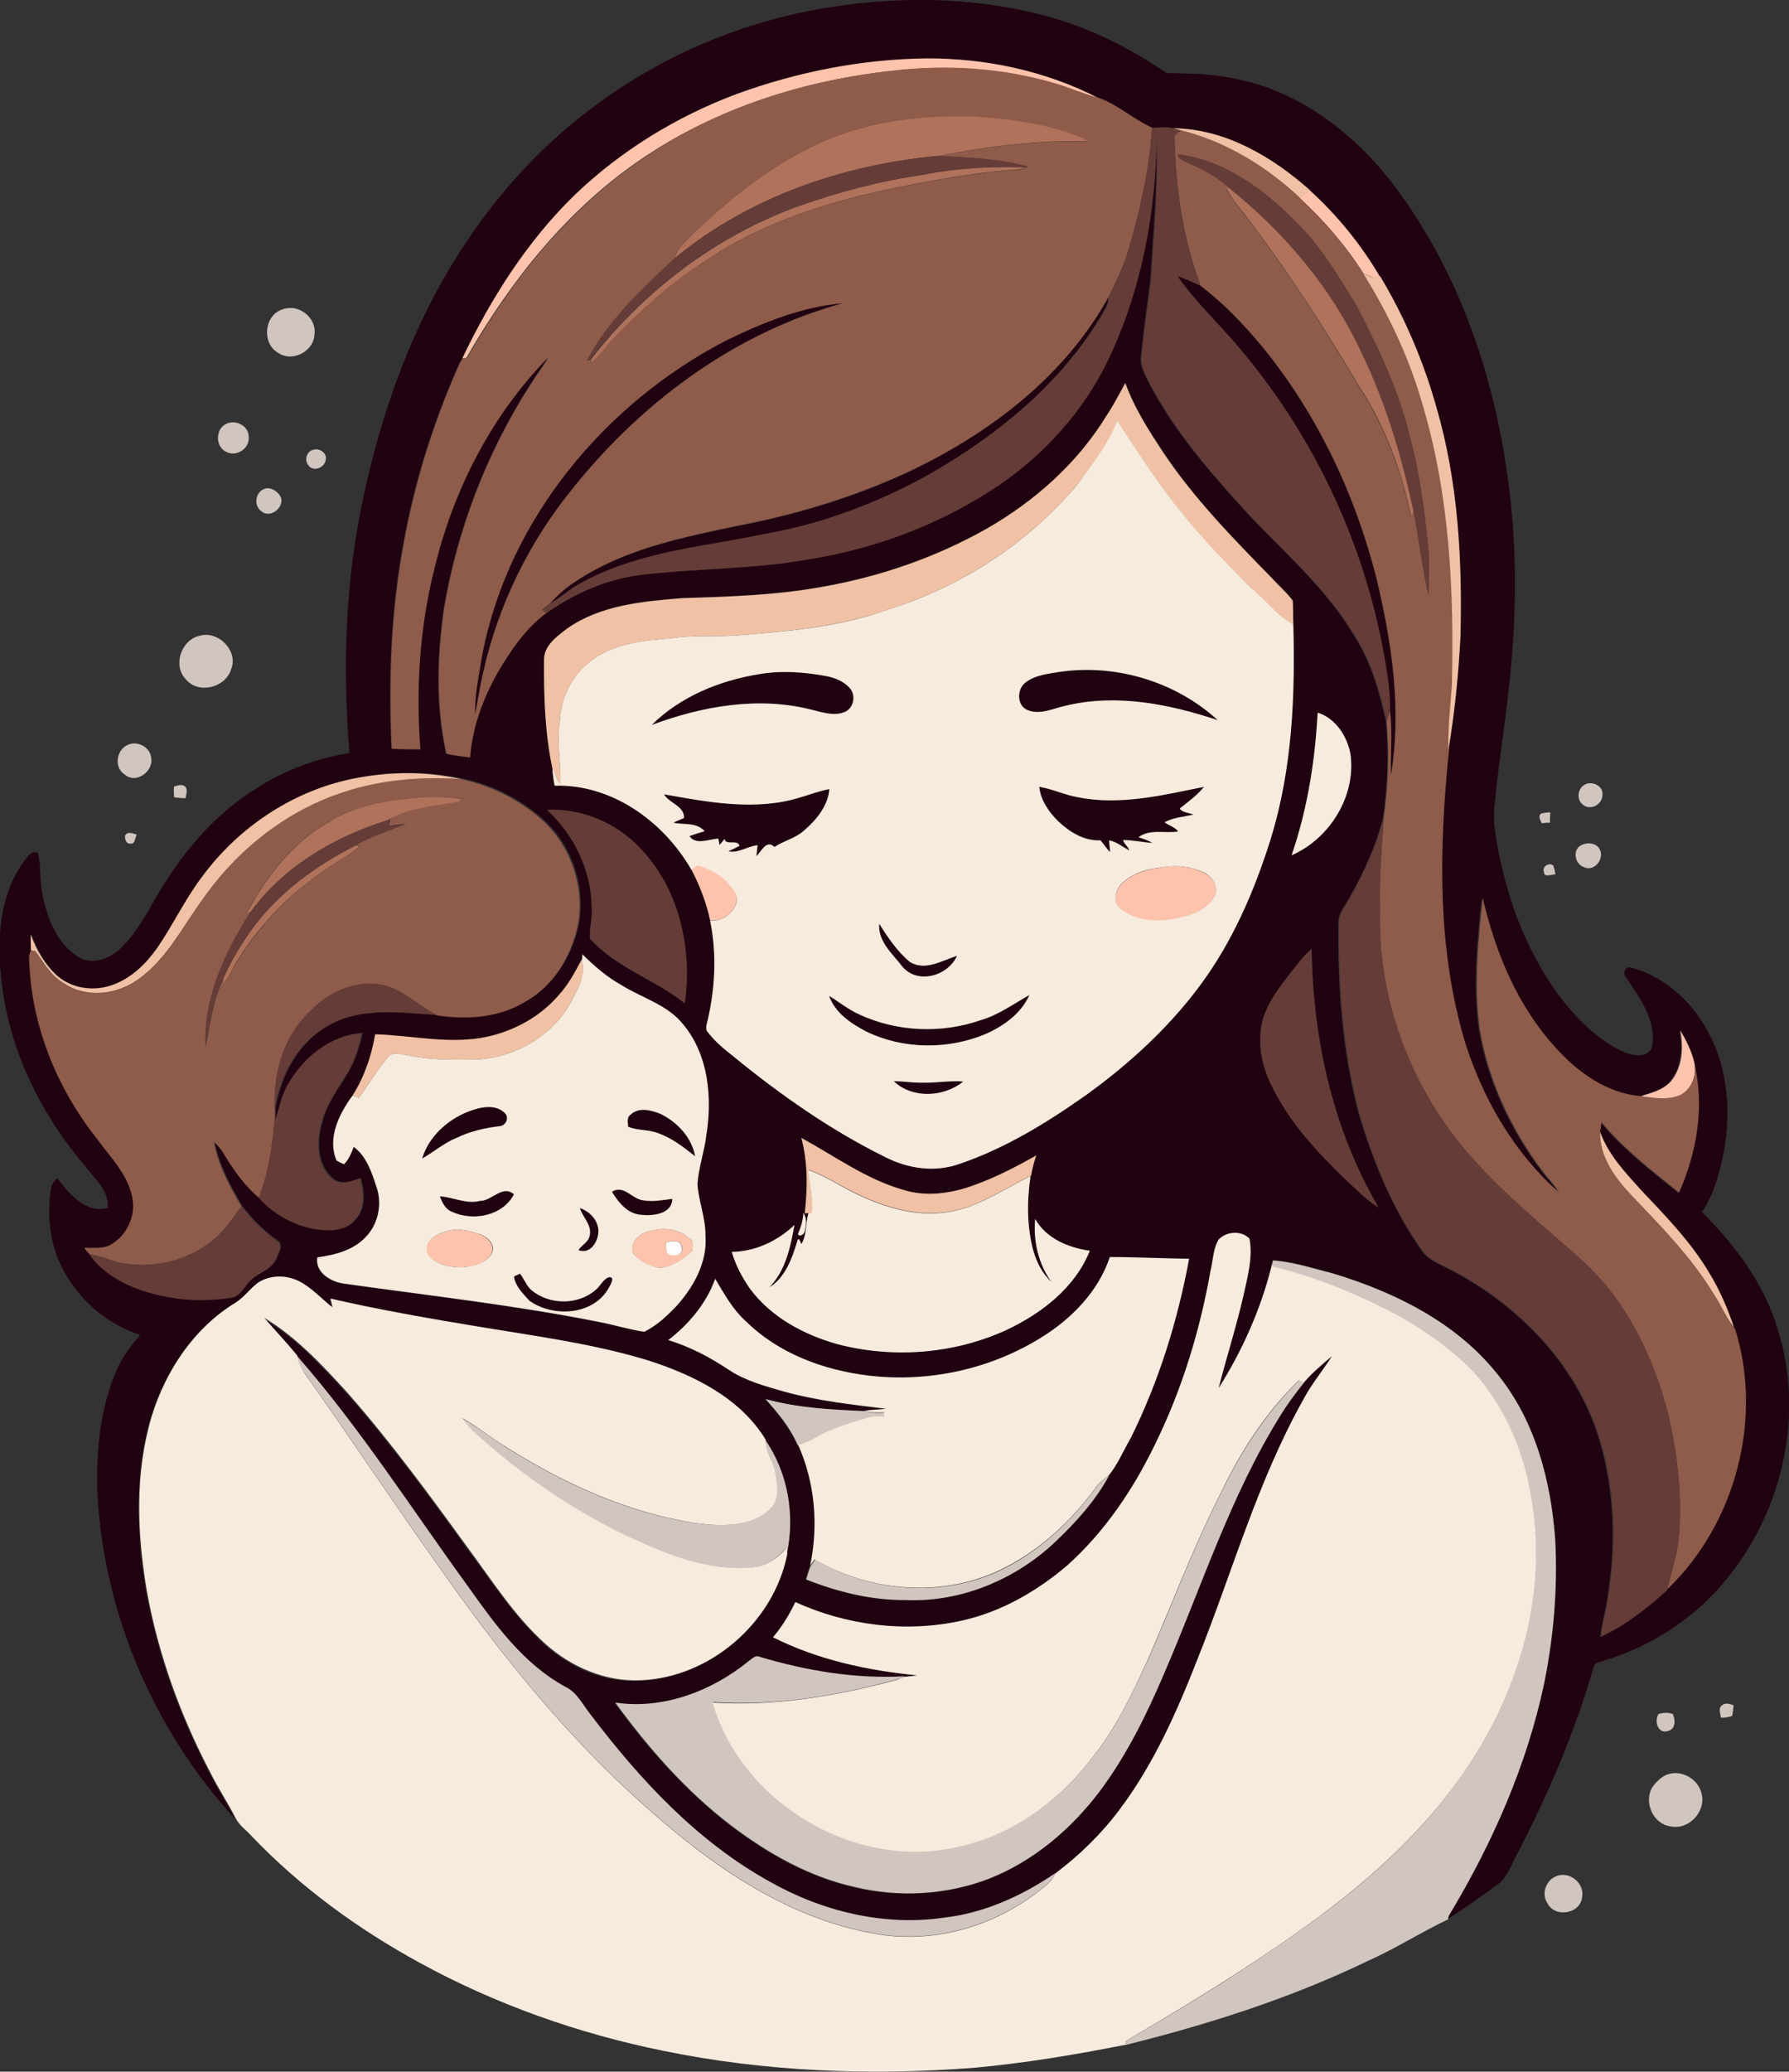 <?xml version="1.0" encoding="iso-8859-1"?>
<!-- Generator: Adobe Illustrator 19.2.0, SVG Export Plug-In . SVG Version: 6.00 Build 0)  -->
<svg version="1.1" id="Layer_1" xmlns="http://www.w3.org/2000/svg" xmlns:xlink="http://www.w3.org/1999/xlink" x="0px" y="0px"
	 viewBox="0 0 625.1 723.5" enable-background="new 0 0 625.1 723.5" xml:space="preserve">
<rect x="0" y="0" width="625.1" height="723.5" fill="#333333" stroke="none"/>
<path fill="#FEFEFE" d="M232.7,433.9c1.9-0.6,5.4-1.1,5.5,1.8c0.7,2.8-3.2,3.6-5,2.2C232.5,436.7,232.9,435.2,232.7,433.9z"/>
<g>
	<g>
		<path fill="#210210" d="M285.5,3.3c26.4-4.8,54-4.7,80.1,2.3c15.1,4.1,29.1,11.1,42,19.9c8,0.2,16.1,0.2,24,2
			c21.9,4.2,40.7,18.4,54.3,35.7c22.3,28.9,35.1,64.2,40.4,100.1c3.9,24.9,3.8,50.3,1.1,75.3c-1.3,12.6-3.3,25.2-4.7,37.8
			c-0.5,4.6-1.1,9.4-0.3,14c3,20.4,10,40.4,22.2,57.1c6.1,8.1,13.6,15.8,23.1,20c3.1,1.3,8.4,2.1,9.6-2.1c1.5-8.9-4.2-16.8-9-23.8
			c-1.2-1.3-1-3.8,1.2-3.8c11.6,2.9,21.2,11.5,26.9,21.8c7.5,13.2,8.6,29.2,5.7,43.9c-1.5,6.9-3.4,13.9-7.4,19.8
			c11.6,11.6,21.9,25.2,26.5,41.1c9.3,29.3,1.8,62.6-17.3,86.3c-11,14-26.6,24.2-43.6,29.3c-1.2,0.5-3,0.5-3.4,2
			c-6.7,23.3-16.4,45.7-27.7,67.2c-1.6,3.2-2.9,6.8-6,9c-5.7,4.1-11.3,8.2-17.2,11.9c0-0.3,0.1-0.8,0.2-1.1
			c15.2-25.2,27.2-52.5,33.4-81.4c3.4-16.4,4.7-33.3,3.8-50.1c-1.5-20.7-7.1-41.9-20.6-58.2c-14.4-17.7-35.7-28.2-57.2-34.7
			c-6.8-1.8-13.7-4.1-20.8-4.5c-0.1,0.5-0.4,1.6-0.6,2.1c-3.7,15.1-10.2,29.5-18.5,42.6c2.7-10.8,6.1-21.5,8.7-32.4
			c1.5-6.5,3.4-13.1,2.1-19.8c-2.9-3-7.9-2.6-10.8,0.3c-2,3.2-2,7.2-2.7,10.8c-3.8,21-10.1,41.7-19.5,60.9
			c-7.6,15.7-17.6,30.5-30.7,42.2c-10.6,9.1-23.1,16.2-36.8,19.2c-19.4,4.3-40.1,1.7-58.1-6.5c-2,4.4-4.7,8.5-7.8,12.3
			c15.6,7.9,33,11.6,50.4,13.3c-1.5,0.2-3.1,0.4-4.6,0.5c-17.1,1-34.3-1.9-50.7-6.8c-1.6-0.7-2.8,0.8-3.9,1.6
			c-12.9,10.4-29.9,16.9-46.5,14.4c11.6,16,24.9,31,40.6,43c12.8,9.7,27.3,17.9,43.1,21.4c15.4,3.6,31.9,2.8,46.6-2.8
			c15.7-6.1,29-17.4,39.1-30.8c9.3-12.5,16.2-26.5,22.3-40.8c13.1-30.2,23.1-62,40.6-90.1c2.6-4.1,5.4-8,8.4-11.7
			c2.9-3.4,6.4-6.3,9.8-9.2c-3.2,5.1-7.1,9.6-9.9,15c-16.1,28.7-24.9,60.6-37.1,90.9c-7.2,18.4-15.4,36.7-27.3,52.6
			c-6.3,8.5-14,15.9-22.4,22.2c-11.6,7.9-24.8,13.8-38.8,15.5c-21,3-42.6-2.3-61-12.6c-25.3-14-45.3-35.6-62.6-58.4
			c-2.8-3.5-4.8-7.9-9.1-9.8c-14.3-7.9-24.1-21.5-33.4-34.5c-19.8-27.2-37.9-55.8-60.2-81.1c-3.7-4.5-7.7-8.7-11.5-13.1
			c11.3,6.8,20.5,16.7,29.3,26.4c15.1,17.1,28.6,35.6,41.9,54c8.7,11.6,16.5,24,27.3,33.7c8.9,7.9,20.7,13.1,32.8,12.5
			c24.4-0.9,46.8-20.1,51.5-44.1c3-13.6,0.3-28.5-7.6-40.1c-9-14.5-25.1-22.4-40.7-27.5c-19.2-5.9-39.3-8.5-59-11.8
			c-17.5-2.9-35-5.9-52.3-9.9c0.2,0.8,0.5,2.3,0.7,3.1c-3.8-3-7.1-6.7-11.4-9c-4.5-2.4-10.3-2.4-14.7,0.4c-2.8,2.2-4.9,5.2-7.9,7
			c-14.4,8.8-24.3,23.7-29.2,39.7c-5.9,19.7-5.1,40.7-1.7,60.8c4,22.4,11.9,44,22.5,64.1c2.6,5.2,5.9,10.1,8.5,15.3
			c-28.4-31.1-46-72.1-48-114.3c-0.4-14.4,1-29.3,6.9-42.6c1.9-4.5,4.9-8.3,8.1-12c-10.6-3.4-19.8-10.8-25.5-20.3
			c-5.7-8.9-7.2-19.9-5.8-30.2c0.2-1.6,0.9-3.2,2.3-4.2c4.2,5.4,9.8,12.3,17.6,10.4c0.7-6.2-4.9-10.5-8.2-15.1
			c-14.6-17.1-25.1-38.1-28.4-60.5c-2.2-15.1-2.1-32,7-45c1.3-1.5,2.8-4.6,5.3-3.4c1.1,4.8,0.5,9.9,1.6,14.7
			c1.6,8.2,5,16.8,12.3,21.5c4.8,3.1,11,0.8,14.8-2.8c5.4-5.1,9-11.8,12.7-18.2c8.7-15,20.2-28.8,35.1-37.9
			c9.8-6.3,20.9-10.4,32.3-12.2c-2.3-28.4-1.6-57.1,4-85.1c6-29.9,15.9-59.3,31.8-85.5c12.8-21.1,29.3-40.1,49.1-54.8
			C230.2,20.1,257.3,8.4,285.5,3.3z M257.5,32.8C236.6,40.6,217.1,52.5,201,68c-16.7,16.3-29.4,36.2-39.4,57.2
			c-1.1,1.2-1.6,2.9-2.3,4.3c-8.3,19.1-14.6,39.2-18.3,59.7c-4.6,23.8-5.4,48.2-4.3,72.3c3.3,0.1,6.7,0.2,10,0.2
			c-1.6-21.1-0.2-42.6,4.9-63.1c6.6-27.5,20-53.7,39.9-73.9c-1.9,3.3-4.3,6.3-6.3,9.6c-15.2,23.7-25.5,50.5-30.2,78.2
			c-2.4,16.8-2.9,34.1,0.8,50.7c2.7,0.7,5.5,1,8.3,1.3c0.7-10.5,4.5-20.5,9.6-29.6c4.6-7.7,9.7-15.3,16.9-20.7
			c10-7,21.5-12.1,33.7-13.5c19-2.2,38.2-1.9,57.1-5.2c24-3.8,47.4-12.5,67.6-26.2c15.8-10.8,29-25.5,37.5-42.7
			c11.9-24.5,17.1-51.9,17.4-79c0.7,16.7-1,33.4-2,50.1c-1.1,8.9-2.5,17.9-3.3,26.9c-0.5,3.3,1.4,6.2,2.7,9
			c8.9,17,21.5,31.5,34.4,45.6c13.1,14,28.1,26.7,37.8,43.5c5.6,8.8,8.4,19,10.7,29.1c1,11.2,0.6,22.6-1,33.8
			c-2.4,9.6-6.6,18.8-11.5,27.5c-1.6,3.1-4.4,5.9-4.1,9.6c-0.3,22.4,1.4,45,7.2,66.6c5,16.6,11.7,32.9,21.7,47.2
			c2.1,3.4,6.1,4.8,9.5,6.6c22.4,11.5,41.7,30.2,50.8,54c7.8,21,8.2,44.2,3.9,66c-0.7,2.8-1.3,5.7-1.6,8.6c8.6-4,16.1-9.9,23.1-16.2
			l0.1-0.5c23.8-22.7,33.5-59.3,23.7-90.8l-0.4-0.5c-2.2-6.5-4.9-13-8.5-18.8c-6.4-10.9-15.3-20-23.9-29.1
			c-5.6-6.2-11.4-12.4-14.4-20.4c0.1-0.8,0.4-2.5,0.5-3.4c7.8,9.5,17.6,16.9,27.1,24.6c6.3-14.3,9-30.7,5.1-46
			c-1-3.8-2.8-7.4-4.8-10.8c1.3,6,0.9,13-3.3,17.9c-2.8,3.1-6.9,4-10.7,5.1c-11.8-1.1-21.9-8.5-29.7-17.1
			c-13.2-14.6-21-33.2-25.3-52.1c-1.6,15.3-3.2,30.7-1,46c3,18,11,34.9,21.9,49.4c1.8,2.5,4.1,4.6,5.7,7.4
			c-15.4-13.7-26.2-32-32.5-51.5c-10.2-33.3-9.4-68.7-5.9-102.9c2.2-13,3.5-26.2,4.2-39.3c0.7-27-0.8-54.4-8.4-80.4
			c-4.5-16.1-11.1-31.6-19.7-45.8l-0.2,0.1c-6.6-11.2-14.9-21.3-24.5-30.1C444.5,54.7,428,45,410,44.8c-2.5-0.6-5-0.3-7.5-0.1
			c-6.5-3-11.8-8-18.6-10.4c-18.6-9.6-39.6-14-60.4-13.9C301,20.7,278.7,25.1,257.5,32.8z M386.8,144.9
			c-10.2,16.8-25.3,30.2-42.3,39.8c-17.6,9.9-37,16.6-56.9,20.1c-16.2,2.9-32.7,3.5-49.1,4c-13.8,1.1-28.6,2.4-40.3,10.6
			c-3.7,2.8-8.3,6.1-8.1,11.2c-0.1,12.5,0.3,25.3,2.9,37.6c0.1,2.1,0.4,4.1,0.8,6.1c20-0.5,38.2,12.5,47.8,29.4
			c3,5.5,5.2,11.5,6.5,17.6c2.5,11.7,1.8,24-1,35.6c-0.3,1.2-0.7,2.6,0.3,3.6c2.5,3.2,5.7,5.8,8.8,8.3
			c16.4,13.4,33.9,25.8,52.9,35.1c8.1,4.2,17.7,5.6,26.4,2.4c15.8-5.5,30.3-14.3,43.9-23.9c14.9-10.8,28.7-23.4,39.8-38.2
			c11.5-15.3,19.2-33.1,24.8-51.3c7.4-24.2,8.5-49.8,7.9-74.9c-0.1-2.8,0-5.6-0.2-8.4c-2.1-2.9-4.9-5.2-7.3-7.9
			c-13.6-13.9-27.3-27.8-38.1-44.1c-5-7.6-10.1-15.4-13.1-24C391.1,137.5,389.2,141.3,386.8,144.9z M460.4,248.9
			c-0.9,16.9-3.6,33.8-9.1,49.8c13.3-5.8,22.5-20.6,20.6-35.1C470.9,257.4,466.6,250.8,460.4,248.9z M119.6,272.8
			c-19.7,5.1-37.2,17.4-49,33.8c-5.8,7.8-10,16.6-15.4,24.5c-3.9,5.4-9,10.4-15.4,12.8c-6.4,2.4-14.2,1.6-19.4-3
			c-4.4-3.9-7.4-9.1-9.4-14.6c0,1.9,0.1,3.7,0.1,5.6c-1.1,1.7-0.5,3.8-0.5,5.6c1.2,21.8,9.9,42.9,23.4,59.9
			c4.6,6.4,10.5,12.3,12.4,20.1c1.7,6.9-1.9,14.5-8.2,17.5c-2.7,1-5.6,0.7-8.5,0.7c0.6,0.8,1.3,1.5,1.9,2.3
			c3.7,5.3,9.4,8.9,15.3,11.4c10.6,4.2,22.4,5.5,33.7,3.7c3.5-0.2,4.8-3.8,7-5.9c2.7-2.9,7.4-3.7,9.1-7.7c0.8-1.9,2.6-4.8,0.4-6.3
			c-4.8-3.3-8.9-7.5-12.4-12.1c-4.2-7-8.1-14.5-9.7-22.5c1.3,1.2,2.6,2.6,3.5,4.2c3.4,5.6,7.2,11.1,12.3,15.3
			c6,6.9,14.9,11.2,24.1,11.4c3.4,0,7.2-0.8,9.4-3.6c3.7-3.9,3.2-9.9,1.8-14.6c-3.1,1.2-7.1,2.7-9.9,0c-5.5-5-5.4-13.2-3.4-19.8
			c1.6-6.2,5.5-11.3,8.7-16.6c2.7-4.4,4.2-9.3,5.3-14.2c-11.4,0.7-20.9,8.8-26.2,18.5c-2.2,3.9-2.7,8.4-4.3,12.5
			c0.1-1.7,0.1-3.4,0.1-5c2-11.6,8.3-23.2,19-28.9c11.5-6.4,25.1-4.2,37.7-3.5c10.3,1.7,21.3,0.9,30.4-4.5c10.4-5.6,17-16.7,19-28.1
			c2-13.2-3-27.1-13-35.9c-7.9-7-17.7-11.8-28-14C147.5,268.9,133.1,269.4,119.6,272.8z M191.1,282.8c9.4,8.6,15.4,21,15.6,33.8
			c0.4,3.7-0.9,7.5-0.6,11.2c9.1,10.2,22.7,14.3,33.1,22.6c2.8-19.3-2-40.4-15.9-54.5C215.1,287.2,203.1,282.3,191.1,282.8z
			 M449.9,341.1c-3.7,4.8-7.4,9.9-8.9,15.9c-1.7,7.4-0.1,15.2,3.2,21.9c6.1,12.8,15.9,23.3,26,33.1c3.7,3.3,7.1,7.1,11.5,9.7
			c-16-27.2-23-59-23.4-90.3C455,334.2,452.6,337.7,449.9,341.1z M203.5,333.3c-0.1,0.6-0.2,1.8-0.3,2.5l-0.1-0.5
			c-2.4,4.5-4.8,9-8.3,12.7c-6.3,7.2-15.1,12-24.4,14.1c-13.1,2.9-26.3-0.4-39.4-0.8c-1.2,7.6-3.8,14.9-7.9,21.4
			c-4.7,6.4-8.9,14.7-5.6,22.7c0.8,0.4,1.7,0.9,2.6,1.3c1.7-1.7,2.6-3.9,3.4-6.1c4.5,3.4,6.3,8.9,8,14.1c2,5.9,0.6,12.8-3.7,17.3
			c-4.3,4.8-10.8,6.4-17,7.2c-0.9,5.3,4.9,8.7,9.5,9.2c29.7,4.2,59.6,7.5,89.1,13.4c5.2,1,10.4,2.6,15.6,3.4
			c4.3-2.1,7.8-5.5,11.1-8.8c6-6.7,10.9-15.4,10.3-24.7c0.1-6.2-2.4-12-2.8-18.1c0.4-5.8,2.4-11.3,3.1-17
			c2.1-13.1,0.8-27.7-7.8-38.4c-5.5-7.2-14.6-9.5-21.9-14.1C212,341.2,207.7,337.3,203.5,333.3z M280,397.4
			c2.3,8.5,2.2,17.6,1.1,26.3c0.4,0,1.1,0,1.4,0c-1.1,3.5-0.5,7.5-2.5,10.8c-0.2-0.6-1-2.7-1.4-1.1c-1.8,6-4.2,12.8-9.8,16.2
			c5.7-5.8,7.4-14.1,8.8-21.8c-5.8,5.7-13.7,9.3-21.9,9.4c1.3,4.6,3.6,8.9,6.3,12.8c7.3,10,18.8,16,30.5,19.4
			c19.4,5.1,40.6,3.5,58.9-4.8c12.4-5.8,24.2-14.7,29.4-27.8c-7.4-1-15.3-4.4-19.1-11.1c-0.7,7.7,1.1,15.7,5.7,22
			c-3.2-3-5.2-7-6.4-11.1c-2.2-8.4-2.2-17.3-0.9-25.9l0.1-0.1c0.4-2.4,1-4.7,1.8-7c-7,3.9-14,7.6-21.5,10.3
			c-7.9,2.9-16.8,4.3-25.1,1.7C302.6,411.8,291.6,403.8,280,397.4z M280.7,423.6c0,2.6-0.9,5.1-1.9,7.4c0.6,1.1,2,0.1,2.3-0.7
			C281.7,428.1,282.1,425.6,280.7,423.6z M387.8,439c-4.1,11.9-13.4,21.4-23.9,28.1c-17.8,11.2-39.6,15.9-60.5,13.4
			c-15.7-1.9-31.5-7.7-42.9-19c-4.6-4.1-7.5-9.6-10.7-14.8c-3.1,8.6-9.3,15.9-16.4,21.4c7.6,2.3,14.6,6,21.2,10.4
			c5.8,3.8,12.5,5.6,19,7.5c11.7,3.3,23.9,4.7,36,6.1c-2.6,0.3-5.2,0.3-7.8,0.7c-11.6-0.5-23.3-1.1-34.5-4.2
			c4.4,4.9,8.7,10.1,11.3,16.2l0.2-0.1c6,13.2,7.2,28.1,4.2,42.2c-0.8,1.5-1.1,3.2-1.6,4.7c11.1,4.4,22.9,7.3,34.9,7.2
			c19.2,0.8,38.2-7.1,52-20.2c7.3-6.9,14.2-14.5,19-23.4c3.1-3.9,5.1-8.7,7.6-13c9.8-19.7,16.4-40.9,20.4-62.6
			C406.3,439.5,397,439.1,387.8,439z"/>
	</g>
	<path fill="#210210" d="M411.4,96.4c2.7,1,5.4,2.1,8,3.4c8.1,6.1,15.1,13.5,21.6,21.3c19.3,23.6,32.6,51.8,40,81.3
		c5.3,22.3,8.8,45.7,4.9,68.5c-0.2-7.5,0.6-15.1-0.3-22.6c0.3-6.6-0.9-13.2-2.1-19.7c-6.9-38.9-24.3-75.9-49.8-106.2
		C426.5,113.5,417.9,105.8,411.4,96.4z"/>
	<path fill="#210210" d="M387.1,104c0.2,2-0.9,3.7-1.9,5.4c-13,22.3-33.1,39.7-55,53c-13.3,8.2-27.8,14.6-42.7,19.3
		c-10.7,3.4-21.8,5.2-32.8,7.3c-18.7,3.2-38.1,6.3-54.6,16.3c-2.7,1.8-5.2,4-8.1,5.6c2.7-2.9,5.6-5.6,9-7.7
		c16.8-11.2,36.9-15.3,56.4-19.4c20.5-3.9,40.5-9.9,59.5-18.7C345.3,151.7,371.8,131.7,387.1,104z"/>
	<path fill="#210210" d="M253.9,118.8c12.8-6.2,26.4-11.8,40.7-13c-37.5,10.2-70.2,34.4-94.3,64.5c-15.3,18.6-26.2,40.7-31.4,64.2
		c-1.2,5-2,10-2.9,15c-0.2-7.1,1.4-14,2.5-20.9C177.6,181.3,211.4,140.8,253.9,118.8z"/>
	<path fill="#210210" d="M265.5,235.4c7.7-1.3,15.5-0.7,23.1,0.6c3.1,0.6,6.2,1.8,8.3,4.2c2.2,2.4,1.5,6.7-1.4,8.2
		c-3.8,1.9-8,0.3-11.8-0.6c-18.6-4.8-38.3-1.3-56,5.3C237.8,243.2,251.6,237.6,265.5,235.4z"/>
	<path fill="#210210" d="M358.4,238.3c3.4-2.6,7.9-3,12.1-3.6c19.6-2.8,40.4,3.5,55,16.9c-16.9-5.6-35.2-9.3-52.9-5.1
		c-4.4,0.8-9,3.3-13.5,1.6C355.2,246.5,355.2,240.6,358.4,238.3z"/>
	<path fill="#210210" d="M376.5,278.4c14.8,3.1,29.8-0.7,44.3-3.8c-2.4,3-5.6,5.2-8.5,7.6c1.1,1.6,3.2,1.4,4.8,2.1
		c-3.4,0.8-7,1-10.1,2.7c1.5,1.1,3.6,1.6,4.8,3.2c-4.6,0.8-9.8-1-13.9,2c1.7,0.5,3.4,1.1,4.9,2c-3.5-0.2-6.8-1-10.3-1
		c0.5,1.4,1.8,2.2,2.2,3.6c-2.4-1.2-4.5-3-7.1-3.5c0.1,1,0.3,3,0.4,4.1c-1.4-1.2-2.2-2.8-3.4-4.1c-5.8,0.3-10.9-3-14.9-6.8
		c-3.3-3.2-6-7.2-6.5-11.9C367.6,275.5,371.9,277.6,376.5,278.4z"/>
	<path fill="#210210" d="M279.6,278.5c3.4-1,6.7-2.3,10.2-3c-0.5,5.9-4.5,10.8-8.9,14.5c-3,2.7-7,3.5-10.3,5.7
		c-2.8-2.7-4.5,1.5-6.3,3.2c0.1-0.9,0.3-2.8,0.4-3.8c-3.5,0.3-6.6,2.9-10.2,2.1c1.3-0.7,2.6-1.3,3.9-1.9c-0.7-2.2-3.6-0.5-5-1.7
		l-0.2-0.7c-0.4,0.5-1.4,1.6-1.8,2.1l-0.4-2.2c-3.2,0.2-7.9,2.5-10.1-0.9c1.8-0.6,3.5-1.2,5.3-1.7c-2.9-3.2-7.2-2-10.9-3
		c1.2-0.5,2.4-1.1,3.7-1.6c0.2-4.2-5.1-5.1-7-8.3C247.6,280.2,264.1,283.3,279.6,278.5z"/>
	<path fill="#210210" d="M307.2,322.6c3,4.9,6.4,9.7,10.8,13.4c5.4,3.2,11.2-0.6,16.4-2.2c-3.1,7-13.7,10.1-19,3.9
		C312,333.2,306.7,328.9,307.2,322.6z"/>
	<path fill="#210210" d="M289.7,347.8c3.6,2.1,6.9,4.9,10.8,6.6c13.1,6,28.5,6.6,42.1,1.9c6.2-1.9,11.4-5.7,17.1-8.8
		c-2.9,6.5-9.1,10.9-15.5,13.7c-13.1,5.4-28.6,5.3-41.4-0.9C297.4,357.5,291.8,353.8,289.7,347.8z"/>
	<path fill="#210210" d="M312.3,377.6c3.4,0,6.8,0.5,10.3,0.6c4.7,0.1,9.3-0.8,14-0.4C329.8,383.3,318.8,383.8,312.3,377.6z"/>
	<path fill="#210210" d="M163.9,388.1c4-1.4,9.3-2.7,12.6,0.8c1.5,1.6,0.2,4.3-1.9,4.5c-5.2,0.6-10.4,1.8-15.1,4.1
		c-4.4,1.8-8,4.9-12,7.2C149.8,396.9,156.5,390.9,163.9,388.1z"/>
	<path fill="#210210" d="M220.3,389.3c2.9-2.8,7.4-1.6,10.7-0.1c5.7,2.9,10.7,8.2,11.9,14.7c-4-3.1-8-6.3-12.8-8
		c-3.4-1.5-7.2-1-10.6-2.3C219.4,392.1,218.9,390.3,220.3,389.3z"/>
	<path fill="#210210" d="M167.7,419.4c4.3,0,7.8-5.8,11.9-2.3c-4.1,7.6-14.3,9.5-21.7,6.1c-2.3-1-3.4-3.3-4.2-5.4
		C158.4,418.1,162.9,420.6,167.7,419.4z"/>
	<path fill="#210210" d="M213.8,416.2c4.3-2.6,6.9,2.5,11,2.9c3.4,0.7,6.8,0,10.2-0.5c-0.1,5.1-6.5,6-10.4,5.6
		C219.5,424.2,216.2,420.1,213.8,416.2z"/>
	<path fill="#210210" d="M202.6,421.9c3.4,1.2,6.2,4.1,6.5,7.8c0.1,3.6-2.7,8.5-7,6.9c1.1-1.8,3.4-2.7,3.9-4.9
		C207.1,427.9,203.7,425.1,202.6,421.9z"/>
	<path fill="#210210" d="M179.6,445.8c0.5-0.2,1.6-0.7,2.2-1c1.4,1.8,2.2,4.1,3.9,5.7c6.3,5.3,16.4,5.4,22.6-0.1
		c1.6-1.3,2.4-3.5,4.4-4.3c2.5-0.5,0.8,2.5,0.2,3.5c-5.3,9.8-19.4,10.6-27.8,4.7C182.8,451.8,179.9,449.2,179.6,445.8z"/>
</g>
<g>
	<path fill="#FEC3AC" d="M257.5,32.8c21.1-7.7,43.5-12.1,66-12.4c20.8-0.1,41.8,4.3,60.4,13.9c-5.4-1.4-10.5-3.8-16-5.3
		c-17.9-5.2-36.9-6.4-55.4-4.3c-31.2,3.2-62.1,13-88.2,30.7c-25.9,17.5-45.9,42.6-61.3,69.5l-1.5,0.3c10-20.9,22.6-40.9,39.4-57.2
		C217.1,52.5,236.6,40.6,257.5,32.8z"/>
	<path fill="#FEC3AC" d="M454.1,69.1c1.1-0.9,2.3-1.8,3.5-2.7c9.6,8.7,17.9,18.9,24.5,30.1c-0.5,0.2-1.6,0.5-2.1,0.6
		c-1.2-0.6-2.4-1.1-3.6-1.6C470.2,85.7,462.5,76.9,454.1,69.1z"/>
	<path fill="#FEC3AC" d="M241.6,303.7c0.5-0.4,1.5-1.2,2.1-1.6c3.6,1.2,7.3,2.7,9.9,5.5c2,2,4.6,4.6,3.7,7.7c-1.3,3.8-5.1,6.7-9.2,6
		C246.8,315.2,244.5,309.3,241.6,303.7z"/>
	<path fill="#FEC3AC" d="M406.8,302.8c4.6-0.8,9.4-0.1,13.6,1.9c3,1.2,5.3,4.7,4.3,7.9c-1.9,3.5-5.4,5.9-9.2,7.1
		c-7.7,2.6-17.1,3.2-23.9-2.2c-2.8-2.2-2-6.2,0.1-8.6C395.7,304.9,401.3,303.4,406.8,302.8z"/>
	<path fill="#FEC3AC" d="M583.8,377.7c4.1-4.9,4.5-11.9,3.3-17.9c2,3.4,3.8,6.9,4.8,10.8c1.2,4.4-0.5,9.5-4.5,11.8
		c-4.4,2-9.5,1.1-14.2,0.5C576.8,381.7,581,380.8,583.8,377.7z"/>
	<path fill="#FEC3AC" d="M156.7,429.8c3.5-1.1,7.1,0.1,10.5,1.1c2.7,0.9,5.9,3.5,4.6,6.7c-1.8,3.8-6.5,4.7-10.3,5
		c-4,0-8.4-0.7-11.3-3.6c-1.4-1-1.3-2.9-1-4.4C150.7,431.8,153.9,430.6,156.7,429.8z"/>
	<g>
		<path fill="#FEC3AC" d="M227.7,429.8c4.4-1.2,9.4-0.5,13,2.5c1.7,0.8,1.4,2.8,1.3,4.3c-3,3.2-7,5.7-11.5,6.2
			c-3.5-0.6-7.2-2.2-9.3-5.2C220,433.4,224,430.3,227.7,429.8z M232.7,433.9c0.2,1.3-0.2,2.8,0.6,3.9c1.7,1.4,5.7,0.6,5-2.2
			C238.1,432.8,234.6,433.3,232.7,433.9z"/>
	</g>
</g>
<g>
	<g>
		<path fill="#8F5B4A" d="M312.6,24.6c18.5-2.1,37.5-0.9,55.4,4.3c5.4,1.5,10.5,3.9,16,5.3c6.7,2.4,12.1,7.5,18.6,10.4
			c-1,15-4.3,29.6-8.7,43.9c-1.6,5.4-4.2,10.3-6.6,15.3c-15.4,27.8-41.8,47.8-70.2,61.1c-18.9,8.7-39,14.8-59.5,18.7
			c-19.4,4.1-39.6,8.1-56.4,19.4c-3.4,2.1-6.3,4.8-9,7.7c-1,0.7-1.9,1.4-2.8,2.2c0.4,0.3,1.1,0.9,1.4,1.3
			c-7.3,5.4-12.4,13.1-16.9,20.7c-5.1,9.1-8.9,19.1-9.6,29.6c-2.8-0.3-5.6-0.6-8.3-1.3c-3.7-16.6-3.2-33.9-0.8-50.7
			c4.7-27.8,15-54.6,30.2-78.2c2-3.3,4.4-6.3,6.3-9.6c-19.9,20.2-33.3,46.4-39.9,73.9c-5.2,20.6-6.5,42-4.9,63.1
			c-3.3,0-6.7,0-10-0.2c-1.1-24.2-0.2-48.5,4.3-72.3c3.7-20.5,10-40.6,18.3-59.7c0.7-1.5,1.2-3.1,2.3-4.3l1.5-0.3
			c15.4-27,35.4-52,61.3-69.5C250.5,37.6,281.4,27.9,312.6,24.6z M283.5,51.4c-15.7,7.5-29.1,18.7-41.7,30.6
			c-2.2,2.6-5.5,4.7-6.1,8.3c-11.5,10.7-23.3,21.7-30.7,35.8l1.5-0.6l-0.2,1.3c3.2-2.2,5.3-5.6,7.9-8.4c9.7-10,20-19.6,31.9-27
			c19.8-13.6,43.1-20.8,66.4-25.7c13.3-2.6,26.6-5.1,40-6.2c1.8-0.2,3.7,0.1,5.3-1c0.4,0,1.1-0.1,1.5-0.2
			c-10.1-2.9-20.7-3.2-31.1-3.8c17.2-3.4,34.7-5.5,52.3-5.1c-12.4-5.9-26.4-7.6-40-8.6C321.1,40,301,42.5,283.5,51.4z M253.9,118.8
			c-42.4,21.9-76.3,62.4-85.4,109.9c-1.1,6.9-2.7,13.9-2.5,20.9c1-5,1.7-10.1,2.9-15c5.3-23.5,16.2-45.6,31.4-64.2
			c24.1-30.1,56.8-54.3,94.3-64.5C280.3,107.1,266.7,112.6,253.9,118.8z"/>
	</g>
	<g>
		<path fill="#8F5B4A" d="M412.5,45.5c15.7,3.9,29.9,12.5,41.6,23.6c8.4,7.9,16,16.6,22.2,26.4c9.1,14.7,16.5,30.5,21.3,47.1
			c9.1,31.5,10.7,64.6,9.9,97.1c-0.5,7.4-1.4,14.8-1.2,22.3c-3.5,34.2-4.3,69.7,5.9,102.9c6.3,19.5,17.1,37.9,32.5,51.5
			c-1.5-2.7-3.8-4.9-5.7-7.4c-10.9-14.5-18.9-31.5-21.9-49.4c-2.2-15.3-0.6-30.8,1-46c4.4,19,12.1,37.6,25.3,52.1
			c7.7,8.6,17.8,16,29.7,17.1c4.7,0.6,9.8,1.6,14.2-0.5c4.1-2.3,5.8-7.4,4.5-11.8c4,15.3,1.2,31.7-5.1,46
			c-9.5-7.7-19.3-15.2-27.1-24.6c-0.1,0.9-0.4,2.6-0.5,3.4c-0.1,8.9,5.6,16.3,11.3,22.5c10.1,10.7,20.5,21.2,28.2,33.9
			c2.7,3.8,4.3,8.3,7.3,12l0.4,0.5c9.8,31.4,0.1,68.1-23.7,90.8c1.3-6.1,3.5-12,4-18.3c1.2-14.2-0.4-28.5-3.6-42.3
			c-5.1-20.2-14.5-39.9-30.1-54.1c-13.2-11.8-27.2-22.8-38.8-36.2c-20.9-23.5-32.9-54.9-31.9-86.4c-0.4-10.7,0.6-21.4,1.3-32.1
			c1.6-11.2,2-22.5,1-33.8c0.4-1.2,0.8-2.3,1.2-3.5c0.9,7.5,0.1,15,0.3,22.6c3.9-22.8,0.4-46.2-4.9-68.5
			c-7.4-29.5-20.7-57.7-40-81.3c-6.5-7.8-13.5-15.2-21.6-21.3c-6.1-16.4-8.7-33.8-9.1-51.2C410,47.1,411.7,46.5,412.5,45.5z
			 M411.4,53.9c0.4,1.8,2.3,2.3,3.8,3c5.3,2.2,10.4,4.9,14.5,8.9l-1.3-0.1c1.5,3.3,4,6,6.1,8.9c14.9,19.2,28.1,39.8,40.5,60.7
			c8.9,13.7,14.6,29.3,18,45.2c0.2-0.5,0.7-1.5,0.9-2c1.9,9.7,3,19.5,5.2,29.1c0.2-5,0.2-10.1,0.1-15.1c-1.4-13.4-3-26.9-6.6-40
			c-3.7-15.8-10.8-30.6-18.2-45c-6.4-10.6-12.8-21.4-21.7-30.1C441.6,66.1,427.7,55.8,411.4,53.9z"/>
	</g>
	<g>
		<path fill="#8F5B4A" d="M120.5,276.5c13.1-4.3,26.9-5.3,40.6-4.4c10.3,2.2,20.1,7,28,14c10,8.8,15,22.8,13,35.9
			c-2.1,11.4-8.6,22.5-19,28.1c-9.1,5.4-20.2,6.1-30.4,4.5c-6.5-3.3-11.8-9.1-19.2-10.6c-9.4-1.8-19,2.6-25.3,9.4
			c-9,8.5-12.7,21.4-12.2,33.6c0,1.7,0.1,3.3-0.1,5c-0.8,9-2.1,17.9-5.4,26.3c-5.1-4.2-8.9-9.7-12.3-15.3c-0.9-1.6-2.1-3-3.5-4.2
			c1.6,8.1,5.4,15.5,9.7,22.5c-2.5,3.3-4.7,6.7-7.6,9.6c-8.5,8.6-21.4,12.2-33.3,10.4c-4.2-0.6-8-2.7-12.2-3.2
			c-0.7-0.8-1.3-1.5-1.9-2.3c2.8,0,5.8,0.3,8.5-0.7c6.3-3.1,9.9-10.6,8.2-17.5c-1.8-7.9-7.8-13.8-12.4-20.1
			c-13.5-17.1-22.2-38.1-23.4-59.9c0-1.9-0.6-3.9,0.5-5.6c0.4,0.1,1.2,0.2,1.6,0.3c3,4.1,5.5,8.8,10.1,11.3
			c7.9,5.3,18.7,3.8,26.1-1.7c9.8-7.1,15.2-18.2,22.2-27.7C82.9,296.7,100.3,282.9,120.5,276.5z M140.9,279.1
			c-9,1-18.1,3.1-25.9,7.9c-12.9,7.1-22.1,19.3-28.9,32l1.4-0.5c-8.9,14.1-16.5,30.1-15.6,47.1c1.6-8.2,2.5-16.6,6.4-24.2l-0.1,1.8
			c2.5-2.1,3.2-5.6,5.1-8.2c7-10.9,15.9-20.8,26.5-28.4c5-4.3,11.1-6.9,16.1-11.2l-1.5-0.2c5.4-3.3,11.5-5.1,17.4-7.5
			c-2,0.1-3.9,0.4-5.9,0.8c0.1-0.6,0.4-1.8,0.5-2.5l-1,0.4c7.6-4.5,16.6-4.9,25-6.5c0.4-0.2,1.1-0.6,1.4-0.9
			C154.8,277.9,147.7,278.2,140.9,279.1z"/>
	</g>
</g>
<g>
	<path fill="#B0725B" d="M283.5,51.4c17.5-8.9,37.6-11.4,57.1-10.7c13.6,1,27.6,2.7,40,8.6c-17.6-0.4-35.1,1.7-52.3,5.1
		c-33.3,3-66.6,14.3-92.5,35.8c0.6-3.5,3.9-5.7,6.1-8.3C254.4,70.1,267.8,58.9,283.5,51.4z"/>
	<path fill="#B0725B" d="M322.2,61.1c11.7-2.4,23.8-3,35.7-2.7c-1.6,1-3.5,0.8-5.3,1c-13.5,1.1-26.8,3.6-40,6.2
		c-23.3,4.9-46.6,12.1-66.4,25.7c-11.8,7.4-22.2,17-31.9,27c-2.7,2.8-4.7,6.2-7.9,8.4l0.2-1.3c18.6-24,43.8-43,72.4-53.4
		C293,67.1,307.4,63.2,322.2,61.1z"/>
	<path fill="#B0725B" d="M428.5,65.6l1.3,0.1c19.3,15.5,35.7,34.9,46.1,57.5c8.4,17.5,14,36.3,18.1,55.2c-0.2,0.5-0.7,1.5-0.9,2
		c-3.4-15.9-9.1-31.6-18-45.2c-12.4-20.9-25.6-41.4-40.5-60.7C432.4,71.6,430,68.9,428.5,65.6z"/>
	<path fill="#B0725B" d="M140.9,279.1c6.9-0.9,13.9-1.2,20.8,0c-0.3,0.2-1.1,0.6-1.4,0.9c-8.4,1.6-17.5,2-25,6.5
		c-18.5,5.8-36.1,16.1-47.7,32l-1.4,0.5c6.8-12.7,16.1-24.9,28.9-32C122.8,282.2,131.9,280.1,140.9,279.1z"/>
	<path fill="#B0725B" d="M88.7,323.6c9.2-12.2,21.9-21.4,35.5-28.3l1.5,0.2c-5,4.3-11.1,6.9-16.1,11.2
		c-10.6,7.6-19.5,17.4-26.5,28.4c-1.9,2.6-2.5,6.1-5.1,8.2l0.1-1.8C81,335.1,84.6,329.2,88.7,323.6z"/>
</g>
<g>
	<path fill="#653C37" d="M402.5,44.7c2.5-0.2,5-0.5,7.5,0.1c0.6,0.2,1.9,0.5,2.6,0.7c-0.8,1-2.6,1.6-2.3,3.1
		c0.4,17.4,3.1,34.8,9.1,51.2c-2.6-1.3-5.3-2.4-8-3.4c6.5,9.4,15.1,17.2,22.4,26c25.4,30.3,42.8,67.3,49.8,106.2
		c1.1,6.5,2.3,13.1,2.1,19.7c-0.4,1.2-0.8,2.3-1.2,3.5c-2.3-10.1-5.1-20.3-10.7-29.1c-9.8-16.8-24.7-29.5-37.8-43.5
		c-12.9-14-25.5-28.6-34.4-45.6c-1.3-2.8-3.1-5.7-2.7-9c0.8-9,2.2-17.9,3.3-26.9c1-16.7,2.6-33.4,2-50.1c-0.3,27.1-5.5,54.5-17.4,79
		c-8.5,17.2-21.7,31.9-37.5,42.7c-20.2,13.7-43.5,22.5-67.6,26.2c-18.9,3.3-38.1,3-57.1,5.2c-12.2,1.4-23.8,6.4-33.7,13.5
		c-0.4-0.3-1.1-0.9-1.4-1.3c0.9-0.7,1.9-1.5,2.8-2.2c2.9-1.6,5.4-3.7,8.1-5.6c16.5-10,35.8-13.1,54.6-16.3c11-2.1,22.1-3.9,32.8-7.3
		c14.9-4.7,29.4-11.1,42.7-19.3c21.9-13.3,42-30.7,55-53c1-1.7,2-3.4,1.9-5.4c2.5-5,5-10,6.6-15.3C398.1,74.3,401.5,59.7,402.5,44.7
		z"/>
	<path fill="#653C37" d="M411.4,53.9c16.3,1.9,30.2,12.2,41.3,23.6c8.9,8.7,15.3,19.5,21.7,30.1c7.4,14.4,14.5,29.2,18.2,45
		c3.6,13.1,5.2,26.5,6.6,40c0.1,5,0.1,10-0.1,15.1c-2.1-9.6-3.3-19.4-5.2-29.1c-4.1-19-9.6-37.7-18.1-55.2
		c-10.4-22.6-26.8-42-46.1-57.5c-4.1-4-9.3-6.7-14.5-8.9C413.8,56.1,411.8,55.7,411.4,53.9z"/>
	<path fill="#653C37" d="M235.7,90.2c26-21.5,59.2-32.8,92.5-35.8c10.4,0.7,21.1,0.9,31.1,3.8c-0.4,0.1-1.1,0.2-1.5,0.2
		c-11.9-0.3-24,0.3-35.7,2.7c-14.8,2.1-29.2,6-43.3,10.9c-28.6,10.4-53.8,29.4-72.4,53.4L205,126
		C212.4,111.9,224.2,100.9,235.7,90.2z"/>
	<path fill="#653C37" d="M191.1,282.8c12-0.5,24,4.4,32.3,13.1c13.9,14.2,18.6,35.3,15.9,54.5c-10.4-8.4-24-12.4-33.1-22.6
		c-0.3-3.7,1-7.4,0.6-11.2C206.5,303.8,200.5,291.4,191.1,282.8z"/>
	<path fill="#653C37" d="M472,313c4.8-8.7,9-17.8,11.5-27.5c-0.7,10.7-1.6,21.4-1.3,32.1c-1,31.5,11,63,31.9,86.4
		c11.7,13.4,25.7,24.4,38.8,36.2c15.6,14.2,25,33.9,30.1,54.1c3.2,13.8,4.8,28.1,3.6,42.3c-0.5,6.3-2.7,12.2-4,18.3l-0.1,0.5
		c-7,6.3-14.5,12.2-23.1,16.2c0.3-2.9,0.9-5.8,1.6-8.6c4.3-21.8,4-45-3.9-66c-9.1-23.8-28.4-42.5-50.8-54c-3.4-1.8-7.4-3.1-9.5-6.6
		c-10.1-14.2-16.8-30.5-21.7-47.2c-5.8-21.7-7.5-44.3-7.2-66.6C467.6,318.9,470.4,316.1,472,313z"/>
	<path fill="#653C37" d="M87.5,318.5c11.6-15.9,29.2-26.2,47.7-32l1-0.4c-0.1,0.6-0.4,1.8-0.5,2.5c1.9-0.3,3.9-0.6,5.9-0.8
		c-5.8,2.4-12,4.2-17.4,7.5c-13.6,6.9-26.3,16.1-35.5,28.3c-4.1,5.5-7.7,11.5-10.5,17.8c-3.9,7.5-4.7,16-6.4,24.2
		C71,348.6,78.6,332.5,87.5,318.5z"/>
	<path fill="#653C37" d="M449.9,341.1c2.7-3.3,5.1-6.9,8.4-9.7c0.4,31.4,7.4,63.1,23.4,90.3c-4.3-2.6-7.8-6.4-11.5-9.7
		c-10.1-9.8-19.9-20.3-26-33.1c-3.3-6.7-4.9-14.5-3.2-21.9C442.5,351,446.2,345.9,449.9,341.1z"/>
	<path fill="#653C37" d="M108.2,353.3c6.3-6.8,15.9-11.2,25.3-9.4c7.4,1.6,12.6,7.4,19.2,10.6c-12.5-0.8-26.2-2.9-37.7,3.5
		c-10.7,5.7-17,17.2-19,28.9C95.4,374.7,99.1,361.8,108.2,353.3z"/>
	<path fill="#653C37" d="M100.2,379.4c5.3-9.7,14.8-17.8,26.2-18.5c-1.1,5-2.6,9.9-5.3,14.2c-3.2,5.4-7.1,10.5-8.7,16.6
		c-1.9,6.6-2.1,14.8,3.4,19.8c2.8,2.7,6.8,1.2,9.9,0c1.4,4.7,2,10.8-1.8,14.6c-2.2,2.8-6,3.6-9.4,3.6c-9.1-0.2-18.1-4.6-24.1-11.4
		c3.3-8.4,4.6-17.4,5.4-26.3C97.5,387.8,98,383.3,100.2,379.4z"/>
	<path fill="#653C37" d="M76.8,430.9c2.9-2.9,5.2-6.4,7.6-9.6c3.5,4.6,7.6,8.8,12.4,12.1c2.2,1.5,0.3,4.4-0.4,6.3
		c-1.7,3.9-6.4,4.8-9.1,7.7c-2.2,2.1-3.5,5.7-7,5.9c-11.3,1.7-23.1,0.5-33.7-3.7c-5.9-2.5-11.6-6.1-15.3-11.4
		c4.2,0.5,8,2.6,12.2,3.2C55.4,443.1,68.3,439.5,76.8,430.9z"/>
</g>
<g>
	<path fill="#F0C1A4" d="M410,44.8c18.1,0.2,34.5,9.9,47.7,21.6c-1.2,0.9-2.3,1.8-3.5,2.7c-11.7-11-25.9-19.7-41.6-23.6
		C411.9,45.3,410.6,45,410,44.8z"/>
	<path fill="#F0C1A4" d="M476.3,95.5c1.2,0.5,2.4,1.1,3.6,1.6c0.5-0.2,1.6-0.5,2.1-0.6l0.2-0.1c8.6,14.3,15.2,29.8,19.7,45.8
		c7.6,26,9.1,53.4,8.4,80.4c-0.7,13.2-2,26.3-4.2,39.3c-0.2-7.4,0.6-14.9,1.2-22.3c0.8-32.6-0.7-65.7-9.9-97.1
		C492.8,125.9,485.4,110.1,476.3,95.5z"/>
	<path fill="#F0C1A4" d="M386.8,144.9c2.4-3.6,4.3-7.4,6.4-11.1c3.1,8.6,8.1,16.4,13.1,24c10.8,16.2,24.5,30.2,38.1,44.1
		c2.4,2.7,5.2,5,7.3,7.9c0.2,2.8,0.1,5.6,0.2,8.4c-5.8-3.1-9.8-8.7-14.8-12.8c-8.5-8.6-17.2-17.1-24.5-26.7
		c-8.3-10-15.1-21.1-22.3-31.8c-3,8.4-8.6,15.5-14,22.5c-17.5,20.8-41.4,36-67.3,43.9c-16.5,5.7-34,7.2-51.3,8.6
		c-7.7,0.6-15.4-0.2-23.1,1c-9.5,0.8-19.6,1.8-27.5,7.4c-6.8,5-11.1,13.1-11.5,21.5c-1.1,7.3,0.4,14.6,0.2,21.9
		c-1.2-1-1.5-2.6-2.1-4c-0.2-0.3-0.5-1-0.7-1.4c-2.6-12.3-3-25-2.9-37.6c-0.2-5.2,4.5-8.4,8.1-11.2c11.7-8.2,26.5-9.5,40.3-10.6
		c16.4-0.5,32.9-1,49.1-4c19.9-3.5,39.3-10.2,56.9-20.1C361.5,175.1,376.6,161.7,386.8,144.9z"/>
	<path fill="#F0C1A4" d="M119.6,272.8c13.5-3.3,27.9-3.8,41.5-0.7c-13.6-0.9-27.5,0.1-40.6,4.4c-20.2,6.4-37.7,20.3-49.7,37.6
		c-7,9.5-12.4,20.6-22.2,27.7c-7.4,5.5-18.2,7-26.1,1.7c-4.6-2.5-7.1-7.2-10.1-11.3c-0.4-0.1-1.2-0.2-1.6-0.3c0-1.9-0.1-3.7-0.1-5.6
		c2,5.5,5,10.7,9.4,14.6c5.3,4.5,13.1,5.4,19.4,3c6.4-2.3,11.5-7.3,15.4-12.8c5.5-8,9.6-16.8,15.4-24.5
		C82.3,290.1,99.9,277.8,119.6,272.8z"/>
	<path fill="#F0C1A4" d="M203.2,335.2l0.1,0.5c1.6,4.9-1.4,9.7-3.6,13.9c-6.4,12.1-19.7,19.8-33.2,20.4c-8,0.1-16.1,0.3-24-1.5
		c-2.3-0.2-5.5-1.5-7.1,0.9c-3.7,4.5-6.8,9.4-10,14.1c-0.5-0.2-1.6-0.6-2.2-0.9c4.1-6.5,6.6-13.8,7.9-21.4
		c13.1,0.4,26.4,3.7,39.4,0.8c9.3-2.1,18.1-6.9,24.4-14.1C198.4,344.2,200.8,339.7,203.2,335.2z"/>
	<path fill="#F0C1A4" d="M570.4,417.8c-5.8-6.1-11.5-13.6-11.3-22.5c2.9,8,8.8,14.2,14.4,20.4c8.6,9.1,17.5,18.2,23.9,29.1
		c3.6,5.9,6.3,12.3,8.5,18.8c-3-3.7-4.6-8.1-7.3-12C590.9,439,580.5,428.4,570.4,417.8z"/>
	<path fill="#F0C1A4" d="M280,397.4c11.6,6.3,22.6,14.4,35.5,18.1c8.2,2.6,17.1,1.3,25.1-1.7c7.5-2.7,14.6-6.4,21.5-10.3
		c-0.8,2.3-1.4,4.6-1.8,7l-0.1,0.1c-9.5,4.6-18.3,11-28.9,12.6c-10.5,1.7-21.2-1.3-30.6-5.7c-6.2-2.7-11.8-6.8-18.2-9
		c0.4,5,1.7,10,1.3,15c-0.3,0.1-0.9,0.2-1.2,0.2c-0.4,0-1.1,0-1.4,0C282.2,415,282.3,406,280,397.4z"/>
</g>
<g>
	<path fill="#D1C6BF" d="M98.9,108c5.4-2,11.7,2.9,11,8.6c-0.1,6.1-7.9,10.2-12.9,6.5C91.3,119.7,92.4,109.8,98.9,108z"/>
	<path fill="#D1C6BF" d="M78.9,148.1c3.3-1.8,8.1,0.6,8,4.5c0.4,3.9-4.1,7-7.6,5.3C75.3,156.4,75.1,150,78.9,148.1z"/>
	<path fill="#D1C6BF" d="M109.8,157c2-0.5,4.6,1.4,4,3.6c-0.3,2.8-4.5,4.4-6.1,1.8C106.1,160.4,107.4,157.3,109.8,157z"/>
	<path fill="#D1C6BF" d="M91.8,171c2.2-1.3,4.9,0.3,6.1,2.2c2,3.6-3.3,8.1-6.5,5.4C88.8,176.9,89,172.6,91.8,171z"/>
	<path fill="#D1C6BF" d="M69.9,222c6.4-1.8,13.4,5.3,10.9,11.6c-1.9,6.6-11.5,9-15.9,3.6C60.2,232.3,63.4,223.3,69.9,222z"/>
	<path fill="#D1C6BF" d="M45,260c3.2-1.3,7.5,1,7.8,4.6c1,4.7-5.3,9.4-9.2,5.9C39.6,268,40.7,261.5,45,260z"/>
	<path fill="#D1C6BF" d="M60.8,274.7c1.2-0.3,2.6-1,3.8-0.1c1.2,1.2,0.4,2.8,0.2,4.2c-1.3-0.1-2.6-0.2-3.9-0.3
		C60.7,277.2,60.7,275.9,60.8,274.7z"/>
	<path fill="#D1C6BF" d="M553.8,274c2.5-1.4,6.6,0.5,6.1,3.7c0,3.2-4.1,5.5-6.7,3.4C550.7,279.4,551.2,275.3,553.8,274z"/>
	<path fill="#D1C6BF" d="M538.9,284c0.7-0.1,2.1-0.3,2.8-0.3c-0.1,1.2-0.2,2.4-0.1,3.6c-0.7,0-2.2,0.1-2.9,0.2
		C538.2,286.4,537.1,284.6,538.9,284z"/>
	<path fill="#D1C6BF" d="M43.7,291.8c1-1.6,2.8-0.7,4.1-0.3c-0.7,1-0.5,3.5-2.3,3.1C44,294.8,43.6,292.9,43.7,291.8z"/>
	<path fill="#D1C6BF" d="M552.9,295c2-0.9,4.8-0.6,6,1.5c1.9,3.2-1.7,8-5.3,6.4C550.1,301.8,549.2,296.4,552.9,295z"/>
	<path fill="#D1C6BF" d="M539.5,304.5c-0.9-1.8,2-3.6,3.3-2.1c0.3,1,0.5,1.9,0.7,3C542.3,305.2,539.4,306.7,539.5,304.5z"/>
	<path fill="#D1C6BF" d="M444.8,440.2c7.1,0.5,13.9,2.8,20.8,4.5c21.5,6.5,42.8,16.9,57.2,34.7c13.5,16.3,19.1,37.5,20.6,58.2
		c0.9,16.8-0.5,33.6-3.8,50.1c-6.1,28.9-18.2,56.2-33.4,81.4c-0.1,0.3-0.1,0.8-0.2,1.1l0,0.1c-9.5,4.5-18.5,10.3-28.2,14.6
		c-27,13-55.6,22.1-84.6,29.3c0-0.3-0.1-0.9-0.1-1.2c18.4-10.8,36.6-21.7,54.1-33.9c23.9-16.2,46.6-34.8,63.2-58.6
		c19.6-27.4,30.3-62.2,24.8-95.9c-2.4-16.6-9.1-32.7-20.4-45.3c-7.2-7.7-15.9-13.9-25-19c-14.4-7.8-29.7-14.2-45.6-18
		C444.4,441.8,444.7,440.7,444.8,440.2z"/>
	<path fill="#D1C6BF" d="M103.6,473.3c22.2,25.3,40.4,53.9,60.2,81.1c9.3,13.1,19.1,26.6,33.4,34.5c4.3,1.9,6.3,6.3,9.1,9.8
		c17.3,22.8,37.3,44.4,62.6,58.4c18.3,10.4,40,15.7,61,12.6c14-1.6,27.2-7.6,38.8-15.5c-0.9,2.4-2.9,4-4.9,5.5
		c-15.1,12.2-35.2,18.5-54.5,16.1c-12.9-1.8-25.5-6-37.1-11.9c-17.4-8.6-32.9-20.8-47.3-33.6c-26.9-24-49.7-52.2-70.4-81.6
		c-16.3-22.8-31.8-46.2-48-69.1C104.9,477.8,104,475.6,103.6,473.3z"/>
	<path fill="#D1C6BF" d="M453.9,482.1c0.5,0.2,1.4,0.5,1.8,0.7c-3,3.7-5.9,7.6-8.4,11.7c-17.5,28.1-27.5,59.9-40.6,90.1
		c-6.1,14.3-13,28.3-22.3,40.8c-10.1,13.4-23.4,24.7-39.1,30.8c-14.8,5.6-31.3,6.5-46.6,2.8c-15.8-3.5-30.3-11.7-43.1-21.4
		c-15.8-12-29-27.1-40.6-43c16.7,2.5,33.7-4,46.5-14.4c1.2-0.8,2.4-2.3,3.9-1.6c16.4,4.9,33.6,7.8,50.7,6.8c-0.6,0.3-1.7,0.8-2.3,1
		c-21,5.8-42.8,9.5-64.6,8c10.2,35.1,50,58.7,85.7,50.4c18.6-3.9,35-15.6,46.5-30.6c8.4-10.3,14.1-22.4,19.7-34.4
		c8.6-19.7,16.1-40,25.9-59.1C433.8,506.7,442.5,493.2,453.9,482.1z"/>
	<path fill="#D1C6BF" d="M267.5,488.6c11.2,3.1,22.9,3.7,34.5,4.2c2.3,0.6,4.7,0.8,7,0.5c0,0.5,0,1,0,1.5c-2.2,0-4.4-0.1-6.5,0.6
		c-6,1.8-12,3.6-17.4,6.7c-1.9,1.1-4,2-6.1,2.6l-0.2,0.1C276.2,498.7,271.9,493.5,267.5,488.6z"/>
	<path fill="#D1C6BF" d="M161.3,495.3c5.3,2.7,9.8,6.6,14.8,9.7c20.5,13,43.2,23.5,67.3,27c8.6,1.1,18.7,1.4,25.4-5
		c3.5-3.1,2.7-8.3,1.9-12.4c-0.6-4.1-3.8-7.6-3.4-11.9c8,11.5,10.6,26.4,7.6,40.1c-0.1-0.5-0.3-1.6-0.3-2.1c-3.3,3.9-7.8,6.7-13,6.9
		c-14.5,0.9-28.5-4.7-41.5-10.5c-19.6-9.3-37.8-21.6-53.8-36.1C164.5,499.1,162.9,497.3,161.3,495.3z"/>
	<path fill="#D1C6BF" d="M383.2,519.2c1.2-1.6,2.8-2.8,4.4-4c-4.8,8.9-11.7,16.5-19,23.4c-13.9,13.1-32.9,21-52,20.2
		c-12,0.1-23.8-2.8-34.9-7.2c0.6-1.6,0.9-3.3,1.6-4.7c0.4-0.5,1.1-1.6,1.5-2.2c19.3,11.3,44.2,13.4,64.6,3.8
		C363,542,374.3,531.4,383.2,519.2z"/>
	<path fill="#D1C6BF" d="M601.6,595.6c1.2-1.1,2.8-0.5,4.1-0.1c0,1.3-0.2,2.5-0.5,3.8c-1.3,0.4-2.5,0.6-3.9,0.6
		C601.2,598.4,600.3,596.8,601.6,595.6z"/>
	<path fill="#D1C6BF" d="M579.5,598.6c1.6-0.5,3.4-0.6,5,0c1,2.2,1,5.5-2,6C579.2,605.4,578,601,579.5,598.6z"/>
	<path fill="#D1C6BF" d="M581.9,620c5.1-2.4,11.6,1.1,12.7,6.6c1.5,6.2-4.7,12.7-11,11.2c-6-0.8-9.2-8.3-6.4-13.4
		C578.4,622.6,580,621,581.9,620z"/>
	<path fill="#D1C6BF" d="M544.9,654.9c4.3-0.9,8.8,3.2,7.9,7.7c-0.6,5.9-9.7,7.3-12.2,1.9C538.3,660.9,540.6,655.7,544.9,654.9z"/>
</g>
<g>
	<g>
		<path fill="#F7EBDE" d="M390.3,146.8c7.2,10.7,14,21.8,22.3,31.8c7.4,9.6,16,18.1,24.5,26.7c5.1,4.1,9,9.7,14.8,12.8
			c0.7,25.1-0.4,50.7-7.9,74.9c-5.7,18.2-13.4,36-24.8,51.3c-11,14.8-24.8,27.4-39.8,38.2c-13.6,9.6-28.1,18.5-43.9,23.9
			c-8.7,3.2-18.3,1.8-26.4-2.4c-19-9.4-36.5-21.7-52.9-35.1c-3.2-2.5-6.3-5.1-8.8-8.3c-1-1-0.6-2.4-0.3-3.6
			c2.8-11.6,3.4-23.9,1-35.6c4.1,0.6,7.9-2.3,9.2-6c0.9-3.1-1.8-5.7-3.7-7.7c-2.7-2.8-6.3-4.3-9.9-5.5c-0.5,0.4-1.5,1.2-2.1,1.6
			c-9.7-16.9-27.8-30-47.8-29.4c-0.4-2-0.7-4.1-0.8-6.1c0.2,0.3,0.5,1,0.7,1.4c0.6,1.4,0.9,3,2.1,4c0.2-7.3-1.3-14.6-0.2-21.9
			c0.4-8.4,4.6-16.5,11.5-21.5c8-5.7,18.1-6.6,27.5-7.4c7.6-1.2,15.4-0.4,23.1-1c17.3-1.4,34.8-2.8,51.3-8.6
			c26-7.9,49.8-23.1,67.3-43.9C381.6,162.2,387.3,155.1,390.3,146.8z M265.5,235.4c-13.9,2.2-27.7,7.8-37.8,17.8
			c17.7-6.6,37.4-10.1,56-5.3c3.8,0.9,8,2.4,11.8,0.6c2.9-1.5,3.6-5.8,1.4-8.2c-2.1-2.4-5.2-3.6-8.3-4.2
			C281,234.7,273.1,234.1,265.5,235.4z M358.4,238.3c-3.2,2.3-3.2,8.2,0.7,9.7c4.5,1.8,9.1-0.7,13.5-1.6c17.7-4.2,36-0.5,52.9,5.1
			c-14.6-13.4-35.4-19.7-55-16.9C366.3,235.3,361.8,235.7,358.4,238.3z M376.5,278.4c-4.6-0.8-8.8-2.9-13.4-3.6
			c0.5,4.6,3.3,8.7,6.5,11.9c4,3.8,9.1,7.1,14.9,6.8c1.2,1.3,2.1,2.9,3.4,4.1c-0.1-1-0.3-3-0.4-4.1c2.7,0.5,4.7,2.3,7.1,3.5
			c-0.4-1.4-1.8-2.2-2.2-3.6c3.5,0,6.8,0.8,10.3,1c-1.5-0.9-3.3-1.5-4.9-2c4.1-3,9.3-1.2,13.9-2c-1.2-1.6-3.3-2.1-4.8-3.2
			c3.1-1.7,6.7-1.9,10.1-2.7c-1.6-0.7-3.7-0.6-4.8-2.1c3-2.4,6.1-4.6,8.5-7.6C406.3,277.7,391.3,281.4,376.5,278.4z M279.6,278.5
			c-15.5,4.8-32,1.7-47.6-1.1c1.9,3.2,7.2,4.1,7,8.3c-1.2,0.5-2.5,1-3.7,1.6c3.6,0.9,8-0.3,10.9,3c-1.8,0.5-3.6,1.1-5.3,1.7
			c2.2,3.3,6.9,1,10.1,0.9l0.4,2.2c0.5-0.5,1.4-1.6,1.8-2.1l0.2,0.7c1.4,1.2,4.3-0.4,5,1.7c-1.3,0.7-2.6,1.3-3.9,1.9
			c3.6,0.8,6.7-1.8,10.2-2.1c-0.1,0.9-0.3,2.8-0.4,3.8c1.8-1.7,3.5-5.9,6.3-3.2c3.3-2.2,7.3-3,10.3-5.7c4.3-3.7,8.4-8.6,8.9-14.5
			C286.3,276.2,283,277.5,279.6,278.5z M406.8,302.8c-5.5,0.5-11.1,2-15.1,6c-2.1,2.4-2.9,6.4-0.1,8.6c6.7,5.3,16.1,4.7,23.9,2.2
			c3.7-1.2,7.3-3.5,9.2-7.1c0.9-3.3-1.4-6.7-4.3-7.9C416.2,302.7,411.4,302,406.8,302.8z M307.2,322.6c-0.5,6.3,4.8,10.6,8.2,15.1
			c5.4,6.2,15.9,3.1,19-3.9c-5.2,1.6-11,5.4-16.4,2.2C313.6,332.4,310.3,327.5,307.2,322.6z M289.7,347.8c2.1,6,7.7,9.7,13.1,12.5
			c12.8,6.2,28.3,6.3,41.4,0.9c6.4-2.8,12.6-7.2,15.5-13.7c-5.6,3.1-10.8,7-17.1,8.8c-13.6,4.7-29,4.1-42.1-1.9
			C296.6,352.7,293.3,350,289.7,347.8z M312.3,377.6c6.5,6.2,17.5,5.6,24.3,0.1c-4.7-0.4-9.3,0.5-14,0.4
			C319.1,378.2,315.7,377.6,312.3,377.6z"/>
	</g>
	<path fill="#F7EBDE" d="M460.4,248.9c6.2,1.8,10.5,8.4,11.5,14.7c1.9,14.5-7.3,29.3-20.6,35.1C456.8,282.7,459.5,265.9,460.4,248.9
		z"/>
	<g>
		<path fill="#F7EBDE" d="M203.5,333.3c4.1,4,8.5,7.9,13.6,10.7c7.3,4.6,16.4,6.9,21.9,14.1c8.6,10.6,9.9,25.3,7.8,38.4
			c-0.7,5.7-2.7,11.3-3.1,17c0.4,6.1,2.9,11.9,2.8,18.1c0.7,9.3-4.2,18-10.3,24.7c-3.3,3.4-6.8,6.7-11.1,8.8
			c-5.3-0.8-10.4-2.4-15.6-3.4c-29.5-5.9-59.4-9.2-89.1-13.4c-4.6-0.5-10.4-3.9-9.5-9.2c6.1-0.8,12.7-2.5,17-7.2
			c4.3-4.5,5.7-11.4,3.7-17.3c-1.7-5.1-3.4-10.7-8-14.1c-0.8,2.2-1.7,4.4-3.4,6.1c-0.9-0.4-1.7-0.8-2.6-1.3
			c-3.3-7.9,0.9-16.3,5.6-22.7c0.5,0.2,1.6,0.6,2.2,0.9c3.3-4.8,6.3-9.6,10-14.1c1.6-2.4,4.8-1.1,7.1-0.9c7.9,1.8,16,1.6,24,1.5
			c13.5-0.6,26.8-8.3,33.2-20.4c2.2-4.2,5.1-9,3.6-13.9C203.4,335.1,203.5,333.9,203.5,333.3z M163.9,388.1
			c-7.4,2.8-14.1,8.8-16.4,16.5c4.1-2.3,7.7-5.5,12-7.2c4.7-2.3,9.9-3.5,15.1-4.1c2.1-0.2,3.4-2.8,1.9-4.5
			C173.1,385.4,167.9,386.6,163.9,388.1z M220.3,389.3c-1.4,1-0.9,2.8-0.8,4.2c3.4,1.4,7.2,0.9,10.6,2.3c4.8,1.7,8.8,4.9,12.8,8
			c-1.2-6.5-6.1-11.8-11.9-14.7C227.7,387.7,223.2,386.5,220.3,389.3z M167.7,419.4c-4.8,1.2-9.3-1.3-14-1.6
			c0.8,2.2,1.9,4.5,4.2,5.4c7.4,3.4,17.7,1.5,21.7-6.1C175.5,413.6,172,419.4,167.7,419.4z M213.8,416.2c2.4,3.9,5.7,8,10.7,8.1
			c4,0.4,10.4-0.5,10.4-5.6c-3.4,0.4-6.8,1.1-10.2,0.5C220.7,418.7,218,413.6,213.8,416.2z M202.6,421.9c1,3.3,4.4,6,3.4,9.8
			c-0.5,2.2-2.8,3.1-3.9,4.9c4.3,1.6,7.1-3.2,7-6.9C208.9,426,206,423,202.6,421.9z M156.7,429.8c-2.9,0.8-6,2-7.4,4.8
			c-0.3,1.5-0.4,3.3,1,4.4c2.9,3,7.4,3.6,11.3,3.6c3.8-0.4,8.4-1.3,10.3-5c1.4-3.2-1.9-5.9-4.6-6.7
			C163.9,429.9,160.2,428.7,156.7,429.8z M227.7,429.8c-3.7,0.5-7.7,3.6-6.5,7.8c2.1,2.9,5.8,4.5,9.3,5.2c4.4-0.5,8.4-3,11.5-6.2
			c0.1-1.5,0.4-3.5-1.3-4.3C237.1,429.3,232.2,428.6,227.7,429.8z M179.6,445.8c0.4,3.4,3.2,6,5.4,8.5c8.4,5.9,22.5,5.1,27.8-4.7
			c0.6-1,2.3-4-0.2-3.5c-2,0.8-2.8,3-4.4,4.3c-6.2,5.5-16.3,5.4-22.6,0.1c-1.7-1.6-2.5-3.9-3.9-5.7
			C181.2,445.1,180.1,445.5,179.6,445.8z"/>
	</g>
	<path fill="#F7EBDE" d="M282.4,408.6c6.5,2.2,12,6.3,18.2,9c9.4,4.4,20.1,7.4,30.6,5.7c10.6-1.6,19.5-8,28.9-12.6
		c-1.3,8.6-1.3,17.5,0.9,25.9c1.2,4.2,3.2,8.2,6.4,11.1c-4.6-6.3-6.4-14.3-5.7-22c3.8,6.8,11.7,10.1,19.1,11.1
		c-5.2,13-17,22-29.4,27.8c-18.3,8.3-39.5,9.9-58.9,4.8c-11.7-3.3-23.1-9.4-30.5-19.4c-2.7-3.9-5-8.2-6.3-12.8
		c8.2-0.1,16-3.8,21.9-9.4c-1.4,7.7-3.1,16-8.8,21.8c5.6-3.4,8-10.2,9.8-16.2c0.4-1.7,1.2,0.5,1.4,1.1c2-3.3,1.4-7.3,2.5-10.8
		c0.3,0,0.9-0.2,1.2-0.2C284.1,418.5,282.9,413.6,282.4,408.6z"/>
	<path fill="#F7EBDE" d="M280.7,423.6c1.4,2,1,4.5,0.4,6.7c-0.3,0.8-1.7,1.8-2.3,0.7C279.8,428.7,280.6,426.2,280.7,423.6z"/>
	<path fill="#F7EBDE" d="M425.8,432.9c2.8-2.9,7.9-3.3,10.8-0.3c1.2,6.7-0.7,13.3-2.1,19.8c-2.5,10.9-5.9,21.5-8.7,32.4
		c8.3-13.1,14.7-27.5,18.5-42.6c15.9,3.8,31.2,10.2,45.6,18c9.1,5.2,17.8,11.4,25,19c11.3,12.5,18,28.7,20.4,45.3
		c5.5,33.7-5.2,68.4-24.8,95.9c-16.7,23.8-39.4,42.4-63.2,58.6c-17.5,12.1-35.8,23.1-54.1,33.9c0,0.3,0.1,0.9,0.1,1.2
		c-17.7,3.5-35.6,6.5-53.6,8.1c-36.1,2.7-72.6,1.3-108-6c-29.6-6-58.5-16.2-85-30.7c-21.6-11.8-41.7-26.4-58.7-44.2
		c-1.9-2.1-4.4-3.8-5.7-6.4c-2.6-5.2-5.9-10.1-8.5-15.3c-10.6-20.1-18.5-41.7-22.5-64.1c-3.4-20.1-4.2-41.1,1.7-60.8
		c4.9-16,14.8-30.9,29.2-39.7c3.1-1.9,5.1-4.9,7.9-7c4.3-2.9,10.2-2.8,14.7-0.4c4.3,2.3,7.6,6,11.4,9c-0.2-0.8-0.5-2.3-0.7-3.1
		c17.3,4,34.8,7,52.3,9.9c19.8,3.3,39.8,5.9,59,11.8c15.7,5.1,31.8,13,40.7,27.5c-0.4,4.3,2.9,7.8,3.4,11.9
		c0.7,4.1,1.6,9.3-1.9,12.4c-6.7,6.4-16.8,6.1-25.4,5c-24.2-3.6-46.8-14-67.3-27c-5.1-3-9.5-7-14.8-9.7c1.5,2,3.2,3.9,5,5.6
		c16.1,14.5,34.2,26.9,53.8,36.1c13,5.9,26.9,11.5,41.5,10.5c5.2-0.2,9.8-3,13-6.9c0.1,0.5,0.3,1.6,0.3,2.1
		c-4.7,24-27.1,43.3-51.5,44.1c-12.1,0.5-23.9-4.6-32.8-12.5c-10.9-9.7-18.7-22.1-27.3-33.7c-13.4-18.5-26.9-36.9-41.9-54
		c-8.8-9.7-18-19.6-29.3-26.4c3.8,4.4,7.8,8.6,11.5,13.1c0.4,2.3,1.3,4.5,2.7,6.4c16.2,22.9,31.7,46.3,48,69.1
		c20.7,29.4,43.5,57.6,70.4,81.6c14.5,12.9,29.9,25,47.3,33.6c11.6,5.9,24.2,10.1,37.1,11.9c19.4,2.4,39.4-3.9,54.5-16.1
		c2-1.5,4-3.1,4.9-5.5c8.4-6.3,16.1-13.8,22.4-22.2c12-15.9,20.1-34.2,27.3-52.6c12.2-30.4,21-62.3,37.1-90.9
		c2.8-5.3,6.7-9.9,9.9-15c-3.4,2.9-6.9,5.8-9.8,9.2c-0.5-0.2-1.4-0.5-1.8-0.7c-11.4,11-20.1,24.5-27,38.8
		c-9.8,19.2-17.3,39.4-25.9,59.1c-5.5,12-11.3,24.1-19.7,34.4c-11.5,15-27.9,26.7-46.5,30.6c-35.7,8.4-75.5-15.2-85.7-50.4
		c21.8,1.4,43.6-2.3,64.6-8c0.6-0.3,1.7-0.8,2.3-1c1.5-0.1,3.1-0.3,4.6-0.5c-17.3-1.7-34.7-5.4-50.4-13.3c3.1-3.7,5.7-7.8,7.8-12.3
		c18,8.2,38.7,10.8,58.1,6.5c13.7-3,26.2-10.2,36.8-19.2c13.1-11.7,23.1-26.5,30.7-42.2c9.5-19.2,15.8-39.9,19.5-60.9
		C423.9,440.1,423.9,436.1,425.8,432.9z"/>
	<path fill="#F7EBDE" d="M387.8,439c9.2,0,18.4,0.5,27.7,0.6c-4,21.6-10.6,42.9-20.4,62.6c-2.5,4.3-4.5,9.1-7.6,13
		c-1.6,1.2-3.2,2.4-4.4,4c-8.8,12.1-20.2,22.7-33.9,29.2c-20.4,9.6-45.3,7.5-64.6-3.8c-0.4,0.5-1.1,1.6-1.5,2.2
		c2.9-14.1,1.7-29-4.2-42.2c2.1-0.6,4.2-1.4,6.1-2.6c5.4-3.1,11.5-4.9,17.4-6.7c2.1-0.7,4.3-0.7,6.5-0.6c0-0.5,0-1,0-1.5
		c-2.4,0.2-4.8,0.1-7-0.5c2.6-0.4,5.2-0.4,7.8-0.7c-12.1-1.5-24.2-2.8-36-6.1c-6.6-1.9-13.3-3.7-19-7.5c-6.6-4.4-13.6-8.1-21.2-10.4
		c7.2-5.5,13.4-12.9,16.4-21.4c3.1,5.2,6.1,10.7,10.7,14.8c11.4,11.3,27.2,17.1,42.9,19c20.9,2.5,42.6-2.2,60.5-13.4
		C374.5,460.5,383.8,451,387.8,439z"/>
</g>
</svg>
